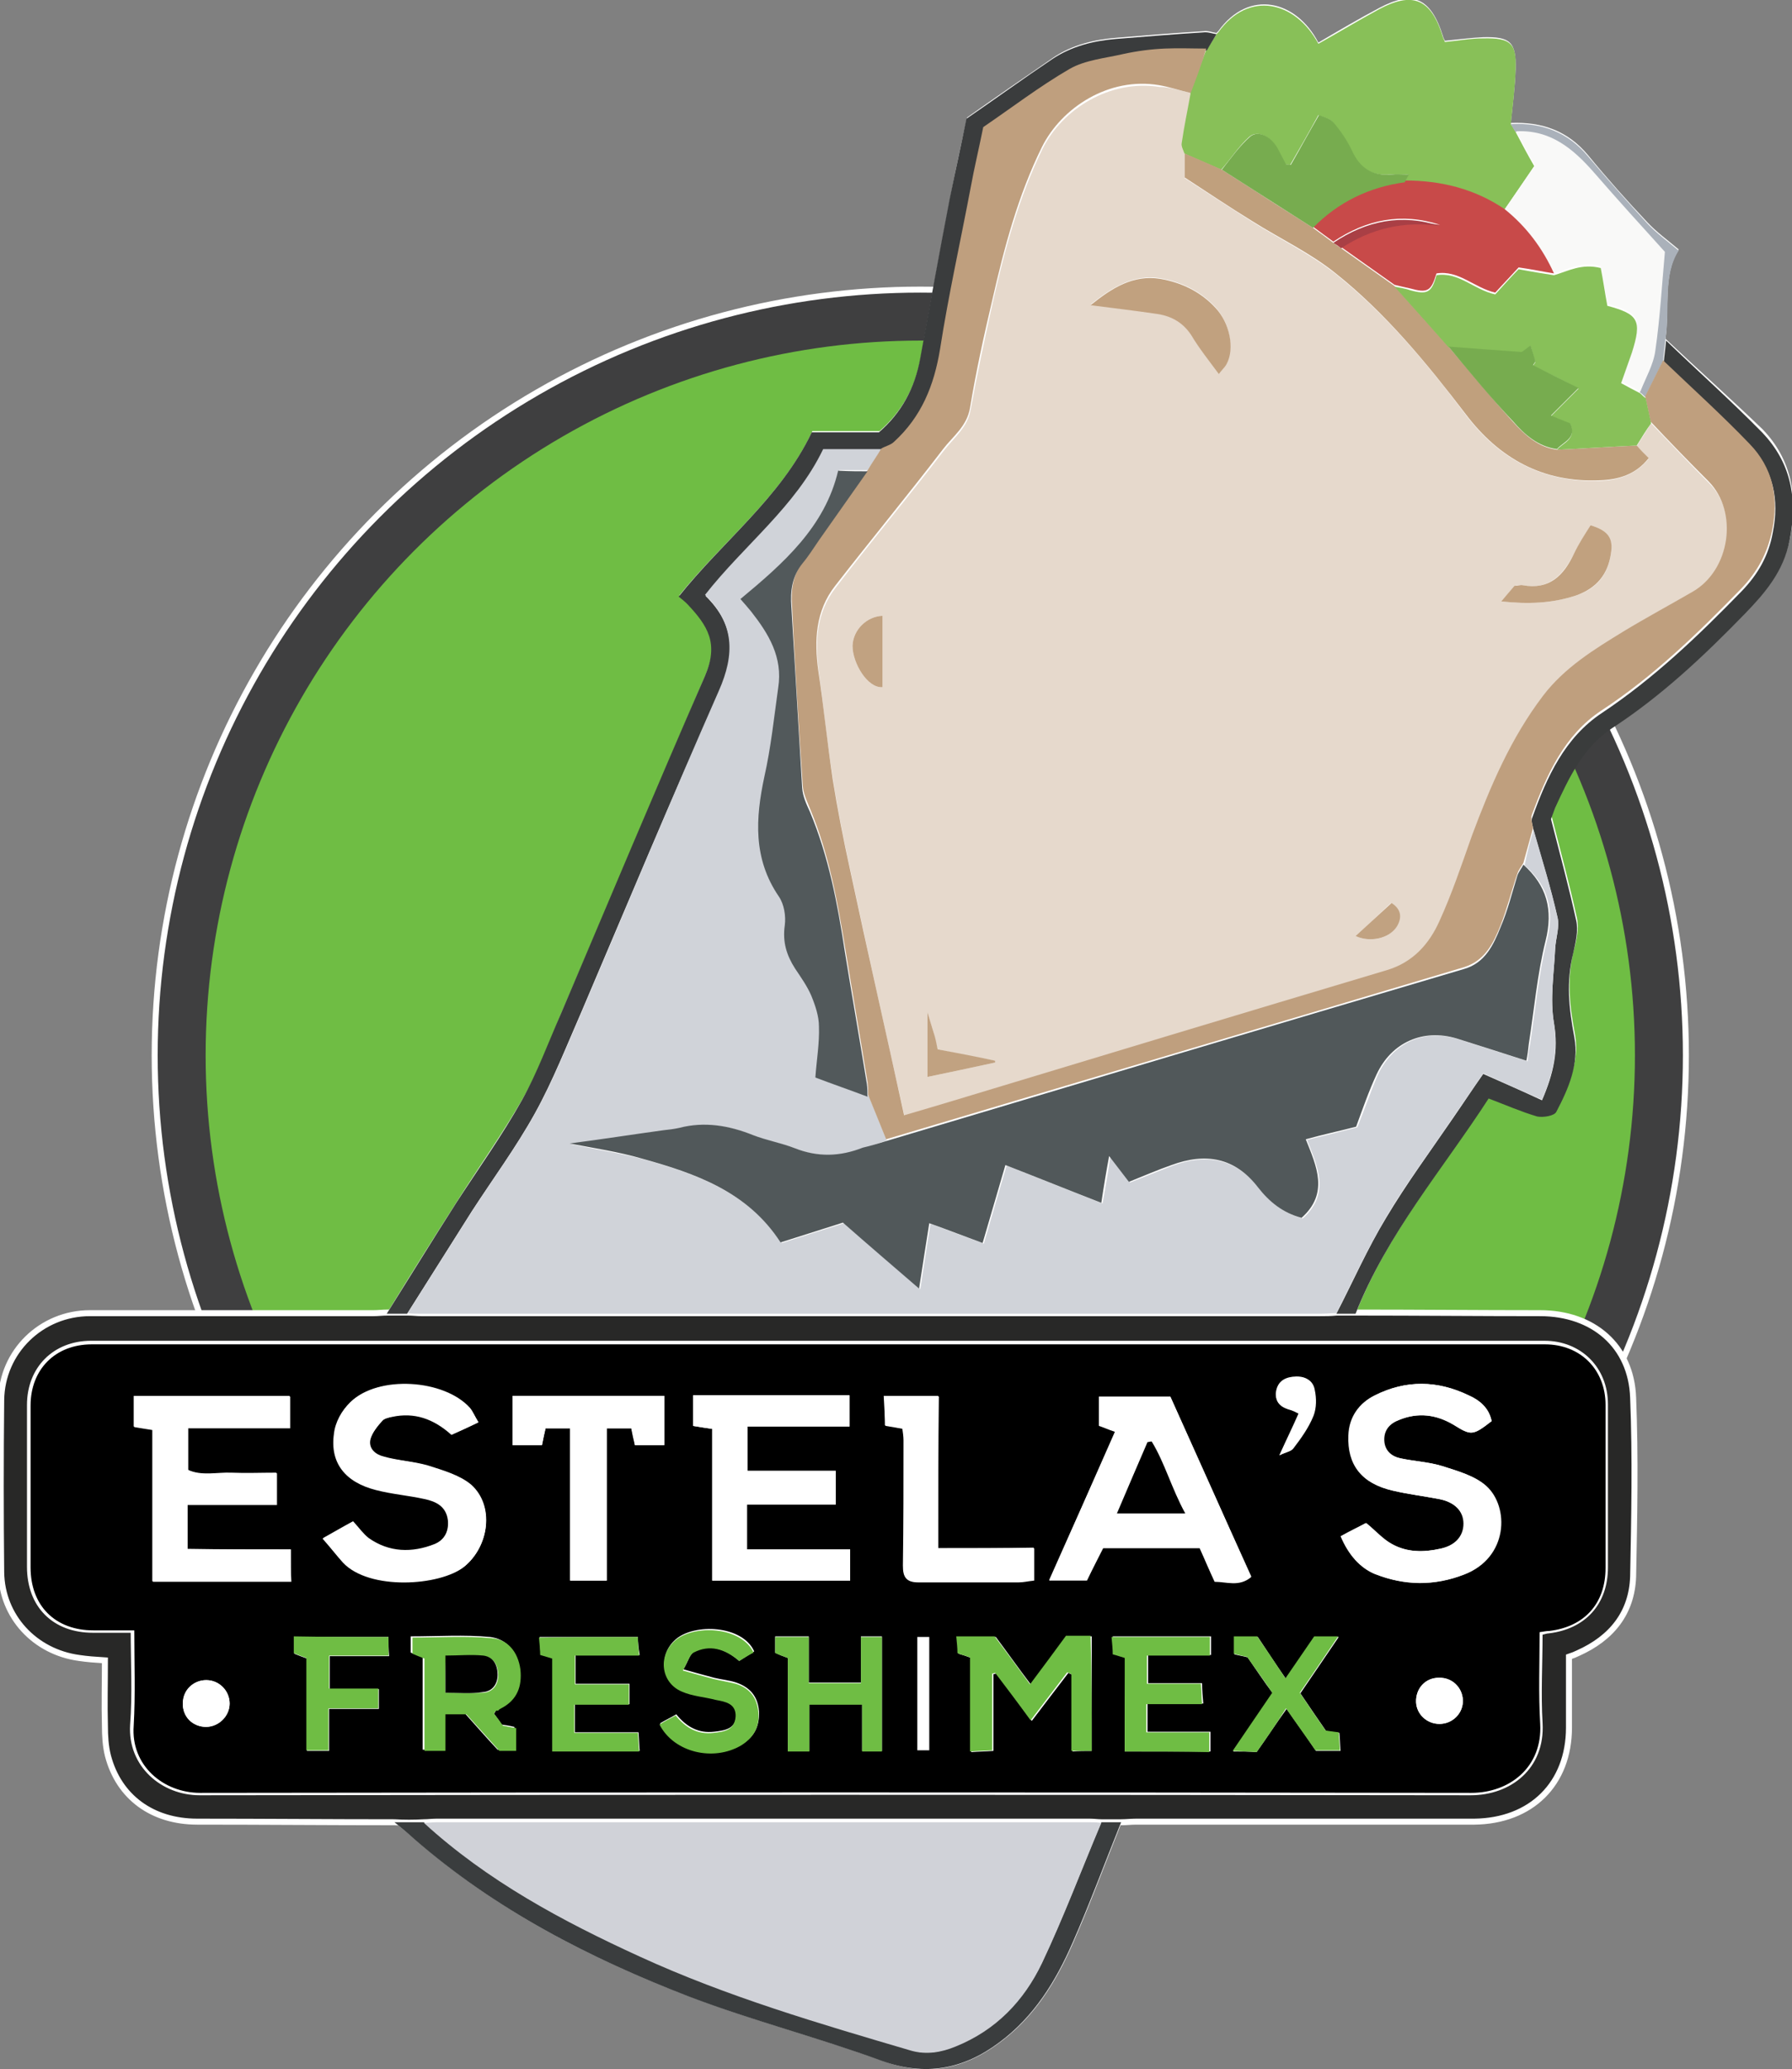 <?xml version="1.0" encoding="utf-8"?>
<!-- Generator: Adobe Illustrator 22.1.0, SVG Export Plug-In . SVG Version: 6.00 Build 0)  -->
<svg version="1.1" id="Layer_1" xmlns="http://www.w3.org/2000/svg" xmlns:xlink="http://www.w3.org/1999/xlink" x="0px" y="0px"
	 viewBox="0 0 298.9 345.1" style="enable-background:new 0 0 298.9 345.1;" xml:space="preserve">
<rect x="0" y="0" width="298.9" height="345.1" fill="#808080" stroke="none"/>
<style type="text/css">
	.st0{fill-rule:evenodd;clip-rule:evenodd;fill:#3F3F40;stroke:#FFFFFF;stroke-miterlimit:10;}
	.st1{fill-rule:evenodd;clip-rule:evenodd;fill:#6FBD44;}
	.st2{fill-rule:evenodd;clip-rule:evenodd;fill:#FFFFFF;}
	.st3{fill-rule:evenodd;clip-rule:evenodd;fill:#282827;stroke:#FFFFFF;stroke-miterlimit:10;}
	.st4{fill-rule:evenodd;clip-rule:evenodd;fill:#88C058;}
	.st5{fill-rule:evenodd;clip-rule:evenodd;fill:#3A3C3D;}
	.st6{fill-rule:evenodd;clip-rule:evenodd;fill:#3A3C3C;}
	.st7{fill-rule:evenodd;clip-rule:evenodd;fill:#3A3D3E;}
	.st8{fill-rule:evenodd;clip-rule:evenodd;fill:#AAB1BA;}
	.st9{fill-rule:evenodd;clip-rule:evenodd;}
	.st10{fill-rule:evenodd;clip-rule:evenodd;fill:#D0D3D9;}
	.st11{fill-rule:evenodd;clip-rule:evenodd;fill:#D0D2D8;}
	.st12{fill-rule:evenodd;clip-rule:evenodd;fill:#E6D9CC;}
	.st13{fill-rule:evenodd;clip-rule:evenodd;fill:#BF9F7E;}
	.st14{fill-rule:evenodd;clip-rule:evenodd;fill:#F9F9F8;}
	.st15{fill-rule:evenodd;clip-rule:evenodd;fill:#C84A49;}
	.st16{fill-rule:evenodd;clip-rule:evenodd;fill:#C0A07D;}
	.st17{fill-rule:evenodd;clip-rule:evenodd;fill:#77AC4F;}
	.st18{fill-rule:evenodd;clip-rule:evenodd;fill:#88C059;}
	.st19{fill-rule:evenodd;clip-rule:evenodd;fill:#51585A;}
	.st20{fill-rule:evenodd;clip-rule:evenodd;fill:#52595B;}
	.st21{fill-rule:evenodd;clip-rule:evenodd;fill:#C1A17F;}
	.st22{fill-rule:evenodd;clip-rule:evenodd;fill:#C1A281;}
	.st23{fill-rule:evenodd;clip-rule:evenodd;fill:#A93F45;}
</style>
<circle class="st0" cx="153.5" cy="176" r="127.7"/>
<circle class="st1" cx="153.5" cy="176" r="119.2"/>
<g>
	<path class="st2" d="M277.8,56.5c0.7-5.1-0.5-10.6,2.2-14.9c-1.9-1.6-3.7-2.9-5.2-4.5c-3.4-3.6-6.7-7.3-9.9-11.2
		c-3.4-4.1-7.7-5.6-12.9-5.4c0.3-3,0.7-6,0.8-9c0.1-4.5-0.9-5.4-5.4-5.3c-2.1,0.1-4.3,0.4-6.4,0.6c-0.1-0.3-0.3-0.5-0.3-0.7
		c-2.1-6.8-5.3-7.6-10.6-4.8c-3.4,1.8-6.8,3.8-10.2,5.8c-3.7-7.1-11.6-9-16.7-1.9c-0.1,0.1-0.2,0.2-0.3,0.3
		c-0.7-0.1-1.4-0.4-2.1-0.3c-4.9,0.3-9.8,0.7-14.6,1.1c-3.7,0.3-7.4,1.2-10.5,3.3c-4.8,3.3-9.6,6.6-14.4,10c-1,4.5-2,9-2.8,13.4
		c-1.7,8.8-3.3,17.6-4.9,26.5c-0.9,5-3.1,9.1-6.9,12.4c-3.7,0-7.4,0-11.2,0c-5.1,10.9-14.8,18.2-22.2,27.4c0.5,0.4,1,0.8,1.4,1.2
		c3.5,3.6,5.3,6.6,3,12c-8.1,18.8-16,37.7-24.1,56.5c-2,4.8-3.8,9.7-6.4,14.2c-3.4,5.9-7.4,11.5-11,17.2
		c-3.9,6.1-7.8,12.3-11.6,18.5c-0.8,0-1.5,0.1-2.3,0.1c-15.8,0-31.5,0-47.3,0c-8.1,0-14.8,6.4-14.8,14.5c-0.1,9.6-0.1,19.1,0,28.7
		c0.1,7.4,5.5,13.3,13,14.3c1.4,0.2,2.8,0.2,4.3,0.4c0,3.7-0.1,7.3,0,10.9c0,1.7,0.1,3.4,0.5,5c1.9,6.9,7.4,10.9,14.9,11
		c11,0.1,22,0.1,32.9,0.1c1.1,0.9,2.2,1.8,3.3,2.7c13.5,11.9,29.3,20,46,26.4c10.5,4,21.5,6.8,32.1,10.7c7.3,2.7,13.6,1.4,19.6-3.1
		c5.8-4.3,9.4-10.2,12.2-16.6c2.9-6.6,5.4-13.4,8.1-20.1c0.8,0,1.7-0.1,2.5-0.1c18.8,0,37.6,0,56.4,0c9.6,0,15.8-6.2,15.8-15.7
		c0-3.9,0-7.9,0-11.8c0.6-0.3,1-0.4,1.5-0.6c5.6-2.4,9-6.6,9.2-12.8c0.3-9.9,0.5-19.9,0-29.8c-0.4-8.7-6.8-14.1-15.5-14.1
		c-10.3,0-20.6,0-30.8-0.1c5.3-13.4,14.7-24.3,22.2-36.2c2.8,1.1,5.4,2.2,8.1,3c0.9,0.3,2.8-0.1,3.2-0.8c1.9-3.9,3.8-7.9,3-12.4
		c-0.9-4.7-1.4-9.3-0.2-14c0.5-1.8,0.9-3.8,0.5-5.5c-1.2-5.5-2.7-11-4.2-16.9c0.1-0.3,0.4-1.1,0.7-1.9c2.3-5,4.7-10.1,9.4-13.2
		c8.2-5.4,15.4-12.1,22.2-19.1c3.4-3.5,6.5-7.1,7.5-12.3c1.3-6.9,0.2-13-4.6-18C288.7,66.5,283.2,61.6,277.8,56.5z"/>
	<path class="st3" d="M65.8,303.9c-11,0-22-0.1-32.9-0.1c-7.5,0-13.1-4.1-14.9-11c-0.4-1.6-0.5-3.3-0.5-5c-0.1-3.6,0-7.1,0-10.9
		c-1.6-0.1-3-0.2-4.3-0.4c-7.4-1-12.9-6.9-13-14.3c-0.1-9.6-0.1-19.1,0-28.7c0.1-8.1,6.7-14.5,14.8-14.5c15.8,0,31.5,0,47.3,0
		c0.8,0,1.5-0.1,2.3-0.1c1.1,0,2.3,0,3.4,0c0.8,0,1.5,0.1,2.3,0.1c50,0,99.9,0,149.9,0c0.9,0,1.8,0,2.7-0.1c1.1,0,2.2,0,3.2,0
		c10.3,0,20.6,0.1,30.8,0.1c8.8,0,15.2,5.4,15.5,14.1c0.4,9.9,0.2,19.8,0,29.8c-0.2,6.1-3.6,10.3-9.2,12.8c-0.4,0.2-0.9,0.4-1.5,0.6
		c0,3.9,0,7.8,0,11.8c0,9.4-6.3,15.6-15.8,15.7c-18.8,0-37.6,0-56.4,0c-0.8,0-1.7,0.1-2.5,0.1c-1.1,0-2.2,0-3.3,0
		c-0.6,0-1.3-0.1-1.9-0.1c-36.3,0-72.7,0-109,0c-0.7,0-1.4,0.1-2.1,0.1C69,304,67.4,304,65.8,303.9z M256.8,272.2
		c0.7-0.1,1.1-0.3,1.5-0.3c5.8-0.7,9.4-4.6,9.4-10.5c0-9.1,0-18.2,0-27.2c0-5.9-4.3-10.1-10.1-10.1c-80.8,0-161.6,0-242.4,0
		c-6,0-10.2,4.2-10.2,10.2c0,9,0,18,0,27c0,6.4,4.1,10.5,10.5,10.5c2.2,0,4.4,0,6.8,0c0,5.5,0.3,10.8-0.1,15.9
		c-0.4,6.6,5,11.2,11.1,11.2c70.7-0.1,141.3-0.1,212,0c6.4,0,11.9-4.2,11.5-11.5C256.5,282.5,256.8,277.5,256.8,272.2z"/>
	<path class="st4" d="M202.9,5.7c0.1-0.1,0.2-0.2,0.3-0.3c5.1-7.1,12.9-5.2,16.7,1.9c3.4-1.9,6.7-3.9,10.2-5.8
		c5.3-2.8,8.6-2,10.6,4.8c0.1,0.2,0.2,0.4,0.3,0.7c2.1-0.2,4.3-0.6,6.4-0.6c4.6-0.1,5.6,0.8,5.4,5.3c-0.1,3-0.5,6-0.8,9
		c0.3,0.4,0.6,0.9,0.8,1.3c1,1.9,2,3.8,3.1,5.7c-1.7,2.5-3.3,4.9-5,7.3c-5-3.5-10.6-4.9-16.7-4.6c0.2-0.3,0.4-0.7,0.7-1.3
		c-1.1,0-2-0.1-2.9,0c-3.2,0.3-5.3-1-6.6-4c-0.8-1.7-1.9-3.3-3.1-4.7c-0.5-0.7-1.6-0.8-2.4-1.2c-1.7,3.1-3.2,5.7-4.7,8.3
		c-0.3,0-0.5-0.1-0.8-0.1c-0.4-0.8-0.8-1.5-1.2-2.3c-1.1-2.3-3.4-3.5-4.8-2.3c-1.8,1.6-3.1,3.7-4.7,5.5c-2.1-0.9-4.2-1.8-6.2-2.7
		c-0.2-0.6-0.6-1.2-0.5-1.8c0.4-2.8,1-5.6,1.5-8.4c0.9-2.4,1.8-4.8,2.7-7.1C201.8,7.5,202.4,6.6,202.9,5.7z"/>
	<path class="st5" d="M202.9,5.7c-0.5,0.9-1.1,1.8-1.6,2.7c-2.3,0-4.6-0.2-6.9,0c-2.3,0.1-4.6,0.4-6.9,0.9c-3.1,0.7-6.4,1-9,2.5
		c-5.1,2.9-9.7,6.5-14.4,9.7c-0.7,3.5-1.5,6.8-2.1,10.1c-1.8,9-3.7,17.9-5.1,26.9c-0.9,6.1-3.1,11.3-7.7,15.5
		c-0.6,0.5-1.4,0.7-2.1,1.1c-3.2,0-6.3,0-9.7,0c-4.6,9.6-13.2,15.9-19.7,24.3c4.9,4.8,5,9.9,2.3,16C112,133,104.6,150.9,97,168.7
		c-2.5,5.7-4.8,11.6-7.8,17c-3.1,5.6-7,10.9-10.5,16.3c-3.6,5.7-7.2,11.4-10.8,17.1c-1.1,0-2.3,0-3.4,0c3.9-6.2,7.7-12.4,11.6-18.5
		c3.7-5.7,7.7-11.3,11-17.2c2.5-4.5,4.3-9.4,6.4-14.2c8-18.8,15.9-37.7,24.1-56.5c2.3-5.4,0.5-8.3-3-12c-0.4-0.4-0.9-0.8-1.4-1.2
		c7.4-9.3,17-16.5,22.2-27.4c3.8,0,7.5,0,11.2,0c3.8-3.3,6-7.4,6.9-12.4c1.6-8.8,3.2-17.7,4.9-26.5c0.9-4.5,1.9-8.9,2.8-13.4
		c4.8-3.3,9.5-6.7,14.4-10c3.2-2.1,6.8-3,10.5-3.3c4.9-0.4,9.8-0.8,14.6-1.1C201.5,5.3,202.2,5.6,202.9,5.7z"/>
	<path class="st6" d="M226.1,219.1c-1.1,0-2.2,0-3.2,0c2.8-5.4,5.2-10.9,8.3-16c3.4-5.7,7.3-11,11-16.4c1.8-2.6,3.5-5.2,5.2-7.6
		c3.4,1.5,6.6,2.9,9.8,4.4c1.9-4.4,2.8-8.3,2-12.8c-0.7-4.1,0-8.3,0.2-12.5c0.1-1.7,0.7-3.5,0.4-5.1c-1.1-4.9-2.6-9.7-4-14.6
		c-0.1-0.7-0.5-1.6-0.2-2.2c2.4-6.7,5.4-13.3,11.6-17.4c8.7-5.8,16.1-12.9,23.3-20.3c2.7-2.8,4.5-5.9,5.2-9.8
		c1.1-5.5,0.1-10.4-3.8-14.4c-4.6-4.8-9.6-9.3-14.4-13.9c0.1-1.2,0.3-2.5,0.4-3.7c5.3,5.1,10.8,10,16,15.3c4.8,5,6,11,4.6,18
		c-1,5.2-4.1,8.8-7.5,12.3c-6.8,7-13.9,13.7-22.2,19.1c-4.7,3.1-7.1,8.2-9.4,13.2c-0.3,0.8-0.6,1.6-0.7,1.9c1.5,5.9,3,11.4,4.2,16.9
		c0.4,1.7-0.1,3.7-0.5,5.5c-1.2,4.7-0.7,9.3,0.2,14c0.8,4.5-1,8.6-3,12.4c-0.3,0.7-2.2,1-3.2,0.8c-2.7-0.8-5.2-1.9-8.1-3
		C240.8,194.8,231.4,205.7,226.1,219.1z"/>
	<path class="st7" d="M65.8,303.9c1.6,0,3.2,0,4.9,0c10.6,9.7,23.1,16.4,36,22.3c14.6,6.7,30,11.1,45.3,15.7c2.5,0.8,5,0.3,7.4-0.7
		c6.7-2.7,11.4-7.7,14.4-13.9c3.6-7.6,6.6-15.6,9.9-23.4c1.1,0,2.2,0,3.3,0c-2.7,6.7-5.2,13.5-8.1,20.1c-2.8,6.4-6.4,12.3-12.2,16.6
		c-6,4.5-12.3,5.7-19.6,3.1c-10.6-3.9-21.6-6.7-32.1-10.7c-16.6-6.4-32.4-14.5-46-26.4C68,305.7,66.9,304.8,65.8,303.9z"/>
	<path class="st8" d="M277.8,56.5c-0.1,1.2-0.3,2.5-0.4,3.7c-1,2-2,4-3,6c-0.3-0.3-0.6-0.6-0.9-0.8c0.9-2.3,2.1-4.5,2.5-6.8
		c0.8-5.5,1.1-11.1,1.6-16.5c-3.8-4.3-7.9-8.7-11.8-13.2c-3.5-4-7.3-7.2-13-6.9c-0.3-0.4-0.6-0.9-0.8-1.3c5.1-0.3,9.5,1.3,12.9,5.4
		c3.2,3.8,6.5,7.5,9.9,11.2c1.5,1.6,3.3,2.9,5.2,4.5C277.3,46,278.6,51.4,277.8,56.5z"/>
	<path class="st9" d="M256.8,272.2c0,5.2-0.2,10.3,0.1,15.3c0.4,7.2-5.1,11.5-11.5,11.5c-70.7-0.1-141.3-0.1-212,0
		c-6.2,0-11.6-4.6-11.1-11.2c0.3-5.2,0.1-10.4,0.1-15.9c-2.3,0-4.5,0-6.8,0c-6.4,0-10.5-4.1-10.5-10.5c0-9,0-18,0-27
		c0-6,4.1-10.2,10.2-10.2c80.8,0,161.6,0,242.4,0c5.9,0,10.1,4.2,10.1,10.1c0,9.1,0,18.2,0,27.2c0,5.9-3.5,9.8-9.4,10.5
		C257.9,272,257.5,272.1,256.8,272.2z M195.2,232.9c-4.1,0-8,0-11.9,0c0,1.8,0,3.3,0,4.8c0.9,0.3,1.5,0.6,2.7,1
		c-3.6,8.2-7.2,16.3-11,24.8c2.5,0,4.5,0,6.3,0c1-2.1,1.9-3.8,2.7-5.4c5.5,0,10.8,0,16.1,0c0.8,1.9,1.6,3.7,2.5,5.6
		c2.1,0,4.1,0.9,6.1-0.8C204.1,252.8,199.7,242.9,195.2,232.9z M124.6,250.9c5,0,9.9,0,14.8,0c0-2,0-3.5,0-5.6c-5.1,0-9.9,0-14.7,0
		c0-2.7,0-4.9,0-7.4c5.8,0,11.3,0,17,0c0-1.9,0-3.4,0-5.2c-8.8,0-17.3,0-26.1,0c0,1.7,0,3.4,0,5.1c1.1,0.2,1.9,0.3,3.2,0.5
		c0,8.5,0,16.9,0,25.3c7.9,0,15.4,0,23,0c0-1.7,0-3.2,0-5.2c-5.8,0-11.4,0-17.2,0C124.6,255.8,124.6,253.7,124.6,250.9z M48.5,258.4
		c-5.9,0-11.5,0-17.2,0c0-2.6,0-4.7,0-7.4c5,0,9.9,0,14.9,0c0-2,0-3.5,0-5.3c-2.6,0-5.1,0.1-7.5,0c-2.4-0.1-5,0.6-7.3-0.5
		c0-2.4,0-4.5,0-7c5.7,0,11.3,0,17,0c0-2,0-3.6,0-5.3c-8.8,0-17.2,0-26,0c0,1.8,0,3.4,0,5.1c1.1,0.2,1.9,0.3,3.1,0.5
		c0,8.5,0,16.8,0,25.3c7.9,0,15.4,0,23.1,0C48.5,262,48.5,260.5,48.5,258.4z M79.8,237.2c-0.6-1-0.9-1.8-1.4-2.4
		c-4.3-4.8-15.3-5.5-19.9-1c-1.3,1.3-2.4,3.4-2.7,5.2c-0.7,4.9,1.9,8.1,7,9.4c2.7,0.7,5.4,0.9,8.1,1.5c1.9,0.4,3.6,1.3,3.9,3.5
		c0.2,1.9-0.6,3.4-2.3,4.1c-3.8,1.5-7.6,1.4-11-1c-0.9-0.7-1.6-1.7-2.6-2.8c-1.7,0.9-3.2,1.8-5,2.8c1.4,1.7,2.3,2.9,3.4,4
		c4.3,4.7,16.2,3.9,20.2,0.7c4.1-3.4,5-10.1,1.1-13.6c-1.9-1.6-4.7-2.4-7.2-3.2c-2.4-0.7-5-0.8-7.4-1.5c-1.3-0.3-2.6-1.3-2.2-2.9
		c0.3-1.1,1.2-2.2,2-3.1c0.4-0.4,1.1-0.5,1.7-0.7c3.7-0.9,6.9,0.3,9.9,3C76.6,238.7,77.9,238.1,79.8,237.2z M248.8,237
		c-0.5-2.2-2-3.5-3.8-4.3c-5.2-2.5-10.5-2.6-15.6,0c-2.7,1.3-4.3,3.6-4.4,6.7c-0.2,4.9,2.1,8,7.4,9.2c2.5,0.6,5.1,0.9,7.7,1.4
		c2.6,0.5,4.1,2,4.1,4.1c0,2.1-1.4,3.7-4,4.2c-2.7,0.6-5.5,0.6-8-0.8c-1.5-0.8-2.7-2.2-4.3-3.5c-1.3,0.7-2.8,1.5-4.2,2.2
		c1.2,3.1,3.2,5.3,5.7,6.3c4.9,2,9.9,2,14.8,0.1c7.4-2.8,7.6-11.3,3.7-14.8c-1.9-1.7-4.8-2.5-7.3-3.3c-2.3-0.7-4.7-0.8-7-1.3
		c-1.4-0.3-2.6-1.2-2.7-2.9c-0.1-1.8,0.9-2.9,2.5-3.5c3.2-1.3,6.2-0.9,9.1,0.8C245.4,239.4,245.6,239.5,248.8,237z M110.8,241
		c0-3,0-5.5,0-8.2c-8.5,0-16.8,0-25.3,0c0,2.8,0,5.3,0,8.2c1.6,0,3.3,0,4.9,0c0.2-1.1,0.4-1.9,0.6-2.8c1.3,0,2.5,0,4.1,0
		c0,8.5,0,17,0,25.4c2.2,0,3.9,0,6.1,0c0-8.6,0-17,0-25.4c1.6,0,2.9,0,4.1,0c0.3,1.1,0.5,2,0.6,2.8C107.7,241,109.2,241,110.8,241z
		 M156.5,258.2c0-8.7,0-17,0-25.4c-3.1,0-5.9,0-9.1,0c0.1,1.8,0.2,3.4,0.2,4.9c1.2,0.2,1.9,0.3,2.9,0.5c0.1,0.7,0.2,1.4,0.2,2
		c0,7,0,13.9-0.1,20.9c0,1.9,0.5,2.7,2.5,2.7c5.6-0.1,11.1,0,16.7,0c0.8,0,1.6-0.2,2.6-0.3c0-1.8,0-3.4,0-5.4
		C167.1,258.2,162,258.2,156.5,258.2z M182.1,292c0-6.4,0-12.7,0-19.1c-1.4,0-2.7,0-4.1,0c-1.9,2.6-3.9,5.3-6,8.1
		c-2.2-2.9-4.1-5.6-5.9-8c-2.3,0-4.2,0-6.4,0c0.1,1.1,0.1,1.9,0.2,2.8c0.7,0.2,1.3,0.4,2.1,0.7c0,5.2,0,10.4,0,15.7
		c1.3-0.1,2.3-0.1,3.7-0.2c0-4.4,0-8.6,0-12.8c0.2,0,0.3-0.1,0.5-0.1c1.9,2.5,3.7,5,5.9,7.9c2.2-2.9,4.1-5.4,6.1-8
		c0.2,0.1,0.4,0.2,0.7,0.3c0,4.2,0,8.5,0,12.8C179.9,292,180.9,292,182.1,292z M82.4,285.8c0.3-0.4,0.3-0.6,0.4-0.7
		c0.2-0.1,0.3-0.3,0.5-0.4c2.8-1.3,3.6-3.6,3.2-6.5c-0.3-2.8-2-4.9-4.8-5.2c-4.3-0.4-8.6-0.1-13.2-0.1c0,0.9,0,1.8,0,2.7
		c0.7,0.3,1.3,0.5,2,0.8c0,5.1,0,10.2,0,15.4c1.3,0,2.2,0,3.5,0c0-2.1,0-4,0-6.1c1.4,0,2.5,0,3.5,0c1.9,2.1,3.7,4.2,5.5,6.1
		c1,0,1.8,0,2.8,0c0-1.3,0-2.5,0-3.8c-0.8-0.2-1.5-0.3-2.2-0.4C83.4,287.1,82.9,286.5,82.4,285.8z M106.4,273c-5.5,0-10.8,0-16.4,0
		c0.1,1.1,0.1,2.1,0.2,2.9c0.7,0.2,1.3,0.4,2,0.6c0,5.2,0,10.4,0,15.5c4.9,0,9.6,0,14.5,0c-0.1-1.1-0.1-2-0.2-3.1c-3.6,0-7,0-10.6,0
		c0-1.6,0-3,0-4.7c3,0,6,0,9.1,0c0-1.2,0-2.2,0-3.4c-3.1,0-6,0-9,0c0-1.7,0-3.1,0-4.8c3.6,0,7,0,10.7,0
		C106.5,274.9,106.4,273.9,106.4,273z M187.6,292.1c4.9,0,9.5,0,14.3,0c0-1.1,0-2.1,0-3.3c-3.6,0-7,0-10.5,0c0-1.6,0-3,0-4.7
		c3.1,0,6.1,0,9.3,0c-0.1-1.3-0.2-2.2-0.2-3.4c-3.1,0-6,0-9,0c0-1.6,0-3,0-4.7c3.5,0,7,0,10.5,0c0-1.2,0-2.1,0-3.1
		c-5.5,0-10.8,0-16.4,0c0.1,1.1,0.1,2.1,0.2,2.9c0.7,0.2,1.2,0.4,2,0.6C187.6,281.6,187.6,286.7,187.6,292.1z M131.4,276.5
		c0,5.2,0,10.3,0,15.5c1.3,0,2.3,0,3.6,0c0-2.7,0-5.1,0-7.8c3,0,5.7,0,8.8,0c0,2.7,0,5.2,0,7.8c1.3,0,2.3,0,3.3,0
		c0-6.4,0-12.7,0-19.1c-1.2,0-2.2,0-3.5,0c0,2.7,0,5.1,0,7.7c-3,0-5.7,0-8.7,0c0-2.6,0-5.1,0-7.7c-2,0-3.8,0-5.6,0c0,1,0,1.9,0,2.7
		C130,276,130.6,276.2,131.4,276.5z M123.3,277c0.9-0.6,1.7-1.1,2.5-1.6c-2-4.4-10-4.7-13.1-2c-2.9,2.5-2.4,7,1.1,8.5
		c1.8,0.8,3.8,0.9,5.7,1.4c1.6,0.4,3.4,0.6,3.3,2.8c-0.1,2.3-2,2.5-3.7,2.7c-2.6,0.3-4.6-0.8-6.3-2.9c-1,0.6-1.9,1-2.7,1.5
		c2.3,4.6,9,6.2,13.6,3.5c2.1-1.2,3-3,2.9-5.5c-0.2-2.5-1.5-4-3.8-4.8c-1.2-0.4-2.5-0.5-3.7-0.8c-1.5-0.4-3-0.8-5.1-1.4
		c0.8-1.4,1.1-2.6,1.8-3C118.5,274.1,121,275,123.3,277z M209.6,292.2c1.7-2.4,3.2-4.7,5-7.2c1.8,2.5,3.4,4.8,4.9,7
		c1.4,0,2.7,0,4.1,0c-0.1-1.1-0.1-2.1-0.2-3c-0.8-0.1-1.4-0.2-2.2-0.3c-1.4-2-2.8-4.1-4.3-6.3c2.1-3.1,4.1-6,6.4-9.4
		c-1.7,0-2.8,0-4,0c-1.5,2.2-3.1,4.5-4.8,7c-1.8-2.6-3.3-4.9-4.7-7c-1.4,0-2.6,0-3.9,0c0,1,0,2,0,2.9c0.8,0.2,1.5,0.3,2.2,0.5
		c1.4,2,2.7,4,4.2,6c-2.1,3.2-4.2,6.2-6.6,9.7C207.3,292.1,208.4,292.1,209.6,292.2z M64.8,273c-5.3,0-10.5,0-15.7,0
		c0,1.1,0,2,0,2.8c0.7,0.3,1.3,0.5,2.1,0.8c0,5.1,0,10.2,0,15.4c1.3,0,2.4,0,3.7,0c0-2.4,0-4.6,0-7c2.9,0,5.5,0,8.3,0
		c0-1.2,0-2.1,0-3.3c-2.8,0-5.5,0-8.2,0c0-2,0-3.6,0-5.5c3.4,0,6.6,0,9.9,0C64.8,275,64.8,274.1,64.8,273z M213.4,242.7
		c1-0.5,1.9-0.7,2.2-1.2c1.3-1.8,2.6-3.5,3.4-5.5c0.5-1.2,0.5-2.9,0.2-4.3c-0.4-1.8-1.9-2.3-3.6-2.1c-1.6,0.2-2.6,1-2.8,2.7
		c-0.1,1.7,1.1,2.5,2.5,2.8c0.3,0.1,0.5,0.2,1.3,0.6C215.6,238,214.6,240,213.4,242.7z M38.3,284.1c0-2.1-1.7-3.9-3.9-3.9
		c-2.1,0-3.9,1.6-3.9,3.8c-0.1,2.3,1.7,4,3.9,4C36.5,287.9,38.3,286.2,38.3,284.1z M240,279.8c-2.3,0-3.9,1.8-3.8,4.1
		c0.1,2,1.8,3.6,3.9,3.6c2.2,0,4-1.8,3.9-4C243.9,281.4,242.2,279.7,240,279.8z"/>
	<path class="st10" d="M255.8,138.4c1.4,4.9,2.9,9.7,4,14.6c0.4,1.6-0.3,3.4-0.4,5.1c-0.2,4.2-0.9,8.5-0.2,12.5
		c0.7,4.5-0.1,8.4-2,12.8c-3.2-1.4-6.4-2.8-9.8-4.4c-1.6,2.4-3.4,5-5.2,7.6c-3.7,5.5-7.7,10.8-11,16.4c-3.1,5.2-5.6,10.7-8.3,16
		c-0.9,0-1.8,0.1-2.7,0.1c-50,0-99.9,0-149.9,0c-0.8,0-1.5,0-2.3-0.1c3.6-5.7,7.2-11.4,10.8-17.1c3.5-5.4,7.4-10.7,10.5-16.3
		c3-5.4,5.3-11.3,7.8-17c7.6-17.8,15-35.7,22.8-53.4c2.7-6.1,2.6-11.2-2.3-16c6.5-8.3,15.1-14.7,19.7-24.3c3.4,0,6.6,0,9.7,0
		c-0.7,1.2-1.5,2.3-2.2,3.5c-1.5,0-2.9,0-4.8,0c-2.2,9.4-9.2,15.5-16.3,21.4c0.8,0.9,1.3,1.5,1.8,2.1c2.9,3.7,5.3,7.6,4.5,12.7
		c-0.8,4.9-1.3,9.9-2.3,14.8c-1.5,7-1.9,13.7,2.4,20c0.9,1.3,1.2,3.3,1,4.8c-0.4,2.7,0.2,5,1.7,7.2c1,1.5,2,2.9,2.7,4.5
		c0.7,1.6,1.3,3.4,1.3,5.2c0.1,2.8-0.4,5.6-0.6,8.5c2.9,1.1,5.8,2.2,8.7,3.2c1,2.5,2,4.9,3,7.4c-1.3,0.4-2.5,0.9-3.8,1.3
		c-3.7,1.5-7.4,1.6-11.3,0.1c-2.3-0.9-4.8-1.3-7-2.2c-4-1.6-8-2.3-12.3-1.2c-0.9,0.2-1.8,0.3-2.7,0.4c-5.1,0.7-10.3,1.4-15.6,2.2
		c4.2,0.9,8.2,1.5,12,2.5c9,2.5,17.6,5.5,23.2,14c3.4-1.1,6.9-2.2,10.4-3.3c4.2,3.6,8.3,7.2,12.7,11c0.6-3.8,1.1-7.3,1.7-10.9
		c3,1.1,5.9,2.2,8.9,3.3c1.3-4.4,2.5-8.7,3.8-13c5.4,2.1,10.6,4.2,16,6.3c0.5-2.7,0.9-5.1,1.3-7.8c1.3,1.7,2.3,3,3.3,4.3
		c2.5-1,4.8-1.9,7.1-2.8c5.7-2.1,10.5-1.2,14.5,3.8c1.8,2.3,4.1,4.2,7.2,5c4.6-4.1,2.5-8.6,0.7-13.1c2.9-0.7,5.7-1.4,8.4-2.1
		c1.2-3,2.2-5.9,3.4-8.7c2.5-5.4,7.7-7.8,13.4-6c3.8,1.2,7.6,2.4,11.6,3.7c0.1-1.1,0.2-1.9,0.4-2.8c0.9-5.8,1.4-11.6,2.8-17.2
		c1.3-5.2,0.3-9.2-3.7-12.7C254.7,142.3,255.2,140.3,255.8,138.4z"/>
	<path class="st11" d="M183.7,304c-3.3,7.8-6.3,15.8-9.9,23.4c-3,6.3-7.7,11.2-14.4,13.9c-2.4,1-4.9,1.4-7.4,0.7
		c-15.3-4.5-30.7-9-45.3-15.7c-12.9-5.9-25.4-12.6-36-22.3c0.7,0,1.4-0.1,2.1-0.1c36.3,0,72.7,0,109,0
		C182.4,303.9,183,303.9,183.7,304z"/>
	<path class="st12" d="M198.6,15.5c-0.5,2.8-1.1,5.6-1.5,8.4c-0.1,0.5,0.3,1.2,0.5,1.8c0,1.2,0,2.4,0,4c3.7,2.4,7.5,4.9,11.3,7.3
		c4.6,2.9,9.6,5.3,13.9,8.7c8.4,6.7,15.2,14.9,21.7,23.5c5.6,7.4,12.9,11.3,22.3,11c3.1-0.1,6-1,8.2-3.7c-0.7-0.8-1.3-1.4-2-2.1
		c0.8-1.3,1.6-2.5,2.4-3.8c3.2,3.3,6.4,6.7,9.7,10c5,5,3.6,14.8-2.7,18.4c-3.8,2.2-7.7,4.3-11.5,6.6c-4.9,3-9.8,6-13.4,10.7
		c-5.4,7.1-8.9,15.1-11.9,23.4c-1.8,4.7-3.3,9.6-5.4,14.2c-1.7,3.8-4.4,6.9-8.8,8.2c-24.2,7.2-48.3,14.5-72.4,21.8
		c-2.6,0.8-5.3,1.6-8.1,2.4c-3.1-13.8-6.1-27.4-9-40.9c-1.1-5-2.1-10-2.9-15.1c-1-6-1.6-12.1-2.4-18.1c-0.7-5.1-0.5-10,2.8-14.2
		c5.9-7.7,12.1-15.1,18-22.8c1.7-2.2,4-3.9,4.5-6.9c1.1-6,2.4-12,3.7-17.9c2-8.8,4.3-17.4,8.3-25.6c3.3-6.6,11.2-11.6,19.5-10.3
		C195.1,14.5,196.8,15.1,198.6,15.5z M203.3,62.4c0.4-0.6,1-1.1,1.3-1.8c1.3-2.6,0.5-6.8-1.9-9.4c-2.5-2.7-5.7-4.2-9.2-4.8
		c-4.4-0.7-8,1.5-11.6,4.4c3.9,0.5,7.3,0.9,10.7,1.4c2.5,0.4,4.7,1.3,6.1,3.6C200,58.1,201.6,60.1,203.3,62.4z M265.3,87.6
		c-0.9,1.6-2,3.1-2.8,4.8c-1.8,3.5-4.1,6-8.5,5.2c-0.4-0.1-0.8,0-1.4,0.1c-0.6,0.7-1.2,1.5-2.2,2.6c4.6,0.5,8.6,0.3,12.5-1
		c3.4-1.1,5.3-3.4,5.8-7C269,89.8,268.3,88.5,265.3,87.6z M147.2,102.7c-2.6,0.1-4.9,2.3-5,5c0,2.9,2.5,7.1,5,6.9
		C147.2,110.7,147.2,106.8,147.2,102.7z M154.7,168.8c0,3.9,0,7.2,0,10.8c3.9-0.8,7.6-1.6,11.3-2.4c0-0.1,0-0.2,0-0.3
		c-3.2-0.6-6.4-1.2-9.6-1.9c-0.3-1-0.5-2-0.7-2.9C155.4,171.2,155.1,170.3,154.7,168.8z M226.1,156.1c2.3,1.1,5.7,0.5,6.8-1.6
		c0.9-1.5,0.7-2.9-0.9-3.9C230,152.5,228.1,154.3,226.1,156.1z"/>
	<path class="st13" d="M198.6,15.5c-1.8-0.4-3.5-1-5.3-1.3c-8.3-1.4-16.2,3.7-19.5,10.3c-4,8.1-6.3,16.8-8.3,25.6
		c-1.4,5.9-2.7,11.9-3.7,17.9c-0.5,3.1-2.9,4.8-4.5,6.9c-5.9,7.7-12.1,15.2-18,22.8c-3.3,4.2-3.5,9.2-2.8,14.2
		c0.9,6,1.5,12.1,2.4,18.1c0.8,5,1.8,10.1,2.9,15.1c2.9,13.6,6,27.1,9,40.9c2.8-0.8,5.4-1.6,8.1-2.4c24.1-7.3,48.3-14.6,72.4-21.8
		c4.4-1.3,7.1-4.4,8.8-8.2c2.1-4.6,3.7-9.4,5.4-14.2c3.1-8.3,6.5-16.3,11.9-23.4c3.6-4.7,8.5-7.7,13.4-10.7
		c3.8-2.3,7.7-4.4,11.5-6.6c6.3-3.6,7.7-13.3,2.7-18.4c-3.3-3.3-6.5-6.6-9.7-10c-0.3-1.4-0.6-2.8-0.9-4.2c1-2,2-4,3-6
		c4.8,4.6,9.8,9.1,14.4,13.9c3.9,4,4.9,8.9,3.8,14.4c-0.8,3.9-2.5,7-5.2,9.8c-7.2,7.4-14.6,14.6-23.3,20.3
		c-6.2,4.1-9.1,10.7-11.6,17.4c-0.2,0.6,0.1,1.5,0.2,2.2c-0.5,1.9-1.1,3.9-1.6,5.8c-0.3,0.6-0.8,1.1-1,1.8c-1,2.9-1.7,5.8-2.8,8.6
		c-1.2,3-2.6,5.9-6.1,7c-32.1,9.6-64.3,19.1-96.4,28.7c-1-2.5-2-4.9-3-7.4c0-0.7,0-1.4-0.1-2.1c-1.2-7.4-2.5-14.8-3.7-22.2
		c-1.3-7.9-2.7-15.7-5.8-23.2c-0.5-1.3-1.2-2.6-1.3-4c-0.7-10.1-1.3-20.2-1.8-30.2c-0.2-2.6,0.2-5.2,1.9-7.3c1-1.2,1.8-2.5,2.7-3.8
		c2.7-3.8,5.4-7.7,8.1-11.5c0.7-1.2,1.5-2.3,2.2-3.5c0.7-0.4,1.6-0.6,2.1-1.1c4.6-4.2,6.7-9.4,7.7-15.5c1.4-9,3.4-17.9,5.1-26.9
		c0.6-3.3,1.4-6.6,2.1-10.1c4.7-3.2,9.4-6.8,14.4-9.7c2.6-1.5,6-1.8,9-2.5c2.3-0.5,4.6-0.8,6.9-0.9c2.3-0.1,4.6,0,6.9,0
		C200.4,10.8,199.5,13.2,198.6,15.5z"/>
	<path class="st14" d="M252.9,21.9c5.7-0.3,9.5,2.9,13,6.9c3.9,4.5,8,9,11.8,13.2c-0.5,5.5-0.8,11-1.6,16.5
		c-0.3,2.3-1.6,4.5-2.5,6.8c-1-0.6-2.1-1.1-3.2-1.7c0.6-1.7,1.3-3.3,1.8-5.1c1.7-5.4,1.2-6.4-4.1-7.8c-0.4-2.2-0.8-4.3-1.1-6.3
		c-3.1-0.9-5.4,0.5-7.8,1.2c-1.9-4.2-4.6-7.8-8.2-10.7c1.6-2.4,3.3-4.8,5-7.3C254.9,25.7,253.9,23.8,252.9,21.9z"/>
	<path class="st15" d="M251,34.9c3.6,2.9,6.3,6.5,8.2,10.7c-1.9-0.3-3.7-0.7-5.9-1c-1.3,1.4-2.6,2.8-3.9,4.2
		c-3.5-0.8-6.1-3.8-9.8-3.2c-0.9,3-1.5,3.3-4.4,2.5c-0.9-0.2-1.8-0.4-2.6-0.6c-3-2.1-5.9-4.2-8.9-6.3c5.1-3.2,10.5-4.6,16.5-3.7
		c-6.4-2.1-12.3-0.9-17.8,2.8c-1.1-0.8-2.2-1.6-3.4-2.5c4.2-4.4,9.3-6.8,15.3-7.7C240.4,30.1,246,31.5,251,34.9z"/>
	<path class="st16" d="M219,38c1.1,0.8,2.2,1.6,3.4,2.5c0.4,0.3,0.8,0.6,1.3,0.9c3,2.1,5.9,4.2,8.9,6.3c1.7,1.9,3.4,3.8,5.1,5.7
		c1.3,1.5,2.6,2.9,3.9,4.4c3.6,4.2,7.1,8.5,10.8,12.6c2,2.2,4.2,4.2,7.3,4.6c4.4-0.2,8.9-0.5,13.3-0.7c0.6,0.7,1.2,1.3,2,2.1
		c-2.2,2.8-5.1,3.6-8.2,3.7c-9.4,0.4-16.7-3.6-22.3-11c-6.5-8.5-13.3-16.8-21.7-23.5c-4.2-3.4-9.3-5.8-13.9-8.7
		c-3.9-2.4-7.6-4.9-11.3-7.3c0-1.7,0-2.9,0-4c2.1,0.9,4.2,1.8,6.2,2.7c1.9,1.2,3.9,2.5,5.8,3.7C212.8,34.1,215.9,36,219,38z"/>
	<path class="st17" d="M219,38c-3.1-2-6.3-4-9.4-6c-1.9-1.2-3.9-2.5-5.8-3.7c1.5-1.9,2.9-3.9,4.7-5.5c1.4-1.2,3.7,0,4.8,2.3
		c0.4,0.8,0.8,1.5,1.2,2.3c0.3,0,0.5,0.1,0.8,0.1c1.5-2.6,2.9-5.2,4.7-8.3c0.7,0.3,1.8,0.5,2.4,1.2c1.2,1.4,2.3,3,3.1,4.7
		c1.3,2.9,3.4,4.3,6.6,4c0.9-0.1,1.8,0,2.9,0c-0.3,0.6-0.5,0.9-0.7,1.3C228.4,31.2,223.2,33.7,219,38z"/>
	<path class="st18" d="M273,74.3c-4.4,0.2-8.9,0.5-13.3,0.7c1-1.2,3.3-1.7,2.2-4.3c-0.8-0.3-1.6-0.7-3.2-1.3c1.6-1.6,3-3,4.6-4.6
		c-2.7-1.4-5.1-2.6-7.6-3.8c0.1-0.2,0.3-0.4,0.4-0.6c-0.3-0.8-0.5-1.7-0.8-2.7c-0.8,0.6-1.3,1-1.5,1.1c-4.3-0.3-8.2-0.6-12.2-0.9
		c-1.3-1.5-2.6-2.9-3.9-4.4c-1.7-1.9-3.4-3.8-5.1-5.7c0.9,0.2,1.8,0.3,2.6,0.6c2.9,0.8,3.6,0.4,4.4-2.5c3.7-0.6,6.2,2.4,9.8,3.2
		c1.3-1.4,2.6-2.9,3.9-4.2c2.1,0.4,4,0.7,5.9,1c2.4-0.7,4.6-2,7.8-1.2c0.4,2,0.7,4.2,1.1,6.3c5.2,1.4,5.8,2.4,4.1,7.8
		c-0.6,1.7-1.2,3.4-1.8,5.1c1.1,0.6,2.2,1.2,3.2,1.7c0.3,0.3,0.6,0.6,0.9,0.8c0.3,1.4,0.6,2.8,0.9,4.2C274.6,71.7,273.8,73,273,74.3
		z"/>
	<path class="st2" d="M195.2,232.9c4.5,10,9,20,13.5,30.1c-2,1.7-4.1,0.8-6.1,0.8c-0.9-1.9-1.6-3.7-2.5-5.6c-5.3,0-10.6,0-16.1,0
		c-0.8,1.6-1.7,3.3-2.7,5.4c-1.8,0-3.8,0-6.3,0c3.8-8.6,7.4-16.6,11-24.8c-1.2-0.4-1.8-0.7-2.7-1c0-1.5,0-3.1,0-4.8
		C187.2,232.9,191,232.9,195.2,232.9z M197.7,252.4c-2.2-4.2-3.3-8.4-5.6-12c-0.2,0-0.4,0.1-0.7,0.1c-1.7,3.9-3.3,7.7-5.1,11.9
		C190.2,252.4,193.6,252.4,197.7,252.4z"/>
	<path class="st2" d="M124.6,250.9c0,2.7,0,4.9,0,7.5c5.7,0,11.4,0,17.2,0c0,1.9,0,3.4,0,5.2c-7.6,0-15.1,0-23,0
		c0-8.4,0-16.8,0-25.3c-1.3-0.2-2.1-0.3-3.2-0.5c0-1.7,0-3.4,0-5.1c8.8,0,17.4,0,26.1,0c0,1.8,0,3.3,0,5.2c-5.7,0-11.2,0-17,0
		c0,2.5,0,4.7,0,7.4c4.8,0,9.6,0,14.7,0c0,2,0,3.6,0,5.6C134.5,250.9,129.6,250.9,124.6,250.9z"/>
	<path class="st2" d="M48.5,258.4c0,2.1,0,3.6,0,5.3c-7.7,0-15.3,0-23.1,0c0-8.5,0-16.8,0-25.3c-1.1-0.2-2-0.3-3.1-0.5
		c0-1.7,0-3.3,0-5.1c8.8,0,17.3,0,26,0c0,1.8,0,3.4,0,5.3c-5.7,0-11.2,0-17,0c0,2.5,0,4.6,0,7c2.3,1.1,4.9,0.4,7.3,0.5
		c2.4,0.1,4.9,0,7.5,0c0,1.9,0,3.3,0,5.3c-5,0-9.9,0-14.9,0c0,2.7,0,4.8,0,7.4C36.9,258.4,42.5,258.4,48.5,258.4z"/>
	<path class="st2" d="M79.8,237.2c-1.8,0.9-3.2,1.5-4.5,2.1c-3-2.7-6.2-3.8-9.9-3c-0.6,0.1-1.4,0.3-1.7,0.7c-0.8,0.9-1.7,2-2,3.1
		c-0.4,1.6,0.9,2.6,2.2,2.9c2.4,0.6,5,0.7,7.4,1.5c2.5,0.8,5.3,1.5,7.2,3.2c4,3.4,3.1,10.2-1.1,13.6c-4,3.2-15.8,4-20.2-0.7
		c-1-1.1-1.9-2.3-3.4-4c1.9-1,3.3-1.8,5-2.8c1,1.1,1.6,2.2,2.6,2.8c3.4,2.5,7.2,2.6,11,1c1.7-0.7,2.5-2.2,2.3-4.1
		c-0.3-2.3-2-3.1-3.9-3.5c-2.7-0.6-5.4-0.8-8.1-1.5c-5.1-1.3-7.7-4.5-7-9.4c0.2-1.9,1.3-3.9,2.7-5.2c4.6-4.5,15.6-3.8,19.9,1
		C78.8,235.4,79.2,236.2,79.8,237.2z"/>
	<path class="st2" d="M248.8,237c-3.2,2.5-3.5,2.4-6.4,0.6c-2.9-1.7-5.9-2.1-9.1-0.8c-1.6,0.6-2.6,1.7-2.5,3.5
		c0.1,1.7,1.2,2.6,2.7,2.9c2.3,0.5,4.8,0.6,7,1.3c2.5,0.8,5.4,1.6,7.3,3.3c3.9,3.4,3.6,12-3.7,14.8c-4.9,1.9-9.9,1.8-14.8-0.1
		c-2.4-1-4.4-3.2-5.7-6.3c1.4-0.8,2.9-1.5,4.2-2.2c1.6,1.3,2.8,2.7,4.3,3.5c2.5,1.4,5.3,1.4,8,0.8c2.6-0.5,4-2.1,4-4.2
		c0-2.1-1.5-3.6-4.1-4.1c-2.6-0.5-5.1-0.8-7.7-1.4c-5.2-1.2-7.6-4.3-7.4-9.2c0.1-3.1,1.8-5.4,4.4-6.7c5.2-2.6,10.5-2.5,15.6,0
		C246.8,233.5,248.4,234.8,248.8,237z"/>
	<path class="st2" d="M110.8,241c-1.6,0-3.1,0-4.9,0c-0.2-0.8-0.4-1.6-0.6-2.8c-1.2,0-2.5,0-4.1,0c0,8.4,0,16.8,0,25.4
		c-2.1,0-3.9,0-6.1,0c0-8.5,0-16.9,0-25.4c-1.6,0-2.8,0-4.1,0c-0.2,0.9-0.4,1.7-0.6,2.8c-1.6,0-3.3,0-4.9,0c0-2.9,0-5.4,0-8.2
		c8.5,0,16.8,0,25.3,0C110.8,235.5,110.8,238,110.8,241z"/>
	<path class="st2" d="M156.5,258.2c5.5,0,10.6,0,16,0c0,2,0,3.6,0,5.4c-1,0.1-1.8,0.3-2.6,0.3c-5.6,0-11.1,0-16.7,0
		c-2,0-2.5-0.8-2.5-2.7c0.1-7,0.1-13.9,0.1-20.9c0-0.7-0.1-1.3-0.2-2c-1-0.2-1.7-0.3-2.9-0.5c-0.1-1.6-0.1-3.1-0.2-4.9
		c3.2,0,6,0,9.1,0C156.5,241.2,156.5,249.5,156.5,258.2z"/>
	<path class="st1" d="M182.1,292c-1.2,0-2.1,0-3.4,0c0-4.4,0-8.6,0-12.8c-0.2-0.1-0.4-0.2-0.7-0.3c-1.9,2.5-3.9,5.1-6.1,8
		c-2.1-2.9-4-5.4-5.9-7.9c-0.2,0-0.3,0.1-0.5,0.1c0,4.2,0,8.4,0,12.8c-1.4,0.1-2.4,0.1-3.7,0.2c0-5.3,0-10.5,0-15.7
		c-0.8-0.3-1.4-0.4-2.1-0.7c0-0.9-0.1-1.7-0.2-2.8c2.2,0,4.1,0,6.4,0c1.8,2.4,3.8,5.1,5.9,8c2.1-2.8,4.1-5.5,6-8.1
		c1.4,0,2.6,0,4.1,0C182.1,279.3,182.1,285.6,182.1,292z"/>
	<path class="st1" d="M82.4,285.8c0.5,0.6,1,1.3,1.5,2c0.7,0.1,1.4,0.3,2.2,0.4c0,1.3,0,2.5,0,3.8c-1,0-1.9,0-2.8,0
		c-1.8-2-3.6-4-5.5-6.1c-1.1,0-2.2,0-3.5,0c0,2,0,4,0,6.1c-1.3,0-2.3,0-3.5,0c0-5.2,0-10.3,0-15.4c-0.8-0.3-1.3-0.5-2-0.8
		c0-0.9,0-1.8,0-2.7c4.5,0,8.9-0.3,13.2,0.1c2.7,0.2,4.4,2.3,4.8,5.2c0.3,2.8-0.5,5.1-3.2,6.5c-0.2,0.1-0.4,0.2-0.5,0.4
		C82.7,285.2,82.6,285.4,82.4,285.8z M74.3,282.3c2.3,0,4.3,0.1,6.3,0c1.6-0.1,2.5-1.3,2.5-2.9c0-1.6-0.7-3-2.4-3.2
		c-2-0.2-4.1,0-6.3,0C74.3,278.3,74.3,280.2,74.3,282.3z"/>
	<path class="st1" d="M106.4,273c0,1,0.1,1.9,0.2,3.1c-3.7,0-7.1,0-10.7,0c0,1.7,0,3.1,0,4.8c3.1,0,6,0,9,0c0,1.2,0,2.1,0,3.4
		c-3.1,0-6,0-9.1,0c0,1.7,0,3,0,4.7c3.5,0,6.9,0,10.6,0c0.1,1.1,0.1,2,0.2,3.1c-4.9,0-9.5,0-14.5,0c0-5.1,0-10.3,0-15.5
		c-0.7-0.2-1.3-0.4-2-0.6c0-0.8-0.1-1.8-0.2-2.9C95.5,273,100.8,273,106.4,273z"/>
	<path class="st1" d="M187.6,292.1c0-5.3,0-10.4,0-15.6c-0.7-0.2-1.2-0.4-2-0.6c0-0.8-0.1-1.8-0.2-2.9c5.6,0,10.8,0,16.4,0
		c0,1,0,1.9,0,3.1c-3.5,0-6.9,0-10.5,0c0,1.6,0,3,0,4.7c3,0,5.9,0,9,0c0.1,1.2,0.1,2.1,0.2,3.4c-3.2,0-6.2,0-9.3,0c0,1.7,0,3,0,4.7
		c3.5,0,6.9,0,10.5,0c0,1.2,0,2.2,0,3.3C197,292.1,192.5,292.1,187.6,292.1z"/>
	<path class="st1" d="M131.4,276.5c-0.8-0.3-1.4-0.5-2.1-0.8c0-0.9,0-1.7,0-2.7c1.8,0,3.6,0,5.6,0c0,2.6,0,5.1,0,7.7
		c3,0,5.7,0,8.7,0c0-2.6,0-5.1,0-7.7c1.3,0,2.3,0,3.5,0c0,6.4,0,12.6,0,19.1c-1,0-2,0-3.3,0c0-2.6,0-5.1,0-7.8c-3.1,0-5.8,0-8.8,0
		c0,2.6,0,5.1,0,7.8c-1.3,0-2.3,0-3.6,0C131.4,286.8,131.4,281.6,131.4,276.5z"/>
	<path class="st1" d="M123.3,277c-2.4-2-4.9-2.8-7.6-1.4c-0.7,0.4-1,1.6-1.8,3c2.1,0.6,3.6,1,5.1,1.4c1.2,0.3,2.5,0.5,3.7,0.8
		c2.3,0.7,3.6,2.3,3.8,4.8c0.2,2.4-0.8,4.2-2.9,5.5c-4.6,2.7-11.2,1.2-13.6-3.5c0.8-0.5,1.7-1,2.7-1.5c1.7,2.1,3.7,3.2,6.3,2.9
		c1.7-0.2,3.5-0.4,3.7-2.7c0.1-2.2-1.7-2.5-3.3-2.8c-1.9-0.5-3.9-0.6-5.7-1.4c-3.5-1.5-4-6-1.1-8.5c3.1-2.7,11-2.4,13.1,2
		C125.1,275.9,124.3,276.4,123.3,277z"/>
	<path class="st1" d="M209.6,292.2c-1.2-0.1-2.3-0.1-4-0.2c2.4-3.5,4.4-6.5,6.6-9.7c-1.4-2.1-2.8-4-4.2-6c-0.7-0.1-1.3-0.3-2.2-0.5
		c0-1,0-1.9,0-2.9c1.4,0,2.5,0,3.9,0c1.5,2.2,3,4.4,4.7,7c1.7-2.5,3.3-4.8,4.8-7c1.1,0,2.2,0,4,0c-2.3,3.4-4.3,6.4-6.4,9.4
		c1.5,2.2,2.9,4.3,4.3,6.3c0.7,0.1,1.3,0.2,2.2,0.3c0.1,1,0.1,1.9,0.2,3c-1.5,0-2.7,0-4.1,0c-1.5-2.2-3.2-4.5-4.9-7
		C212.9,287.5,211.3,289.8,209.6,292.2z"/>
	<path class="st1" d="M64.8,273c0,1.1,0,2,0,3.1c-3.3,0-6.5,0-9.9,0c0,1.9,0,3.5,0,5.5c2.7,0,5.4,0,8.2,0c0,1.2,0,2.2,0,3.3
		c-2.8,0-5.4,0-8.3,0c0,2.4,0,4.6,0,7c-1.3,0-2.4,0-3.7,0c0-5.2,0-10.3,0-15.4c-0.8-0.3-1.4-0.5-2.1-0.8c0-0.8,0-1.7,0-2.8
		C54.4,273,59.5,273,64.8,273z"/>
	<path class="st2" d="M213.4,242.7c1.3-2.7,2.3-4.8,3.3-6.9c-0.8-0.4-1-0.5-1.3-0.6c-1.5-0.4-2.7-1.1-2.5-2.8
		c0.1-1.6,1.2-2.5,2.8-2.7c1.7-0.2,3.3,0.3,3.6,2.1c0.3,1.4,0.3,3-0.2,4.3c-0.8,2-2.1,3.8-3.4,5.5
		C215.3,242.1,214.4,242.2,213.4,242.7z"/>
	<path class="st2" d="M38.3,284.1c0,2.1-1.8,3.9-3.9,3.9c-2.3,0-4-1.7-3.9-4c0.1-2.2,1.8-3.8,3.9-3.8
		C36.6,280.2,38.3,282,38.3,284.1z"/>
	<path class="st2" d="M240,279.8c2.2,0,3.9,1.6,4,3.7c0.1,2.2-1.7,4-3.9,4c-2.1,0-3.8-1.6-3.9-3.6
		C236.1,281.6,237.8,279.8,240,279.8z"/>
	<path class="st19" d="M147.8,190.3c32.1-9.6,64.3-19.2,96.4-28.7c3.5-1,4.9-4,6.1-7c1.2-2.8,1.9-5.7,2.8-8.6c0.2-0.6,0.7-1.2,1-1.8
		c3.9,3.5,5,7.5,3.7,12.7c-1.4,5.6-1.9,11.5-2.8,17.2c-0.1,0.9-0.2,1.8-0.4,2.8c-4-1.3-7.8-2.5-11.6-3.7c-5.6-1.7-10.9,0.6-13.4,6
		c-1.3,2.8-2.3,5.7-3.4,8.7c-2.7,0.7-5.5,1.3-8.4,2.1c1.8,4.5,3.9,9-0.7,13.1c-3.1-0.8-5.4-2.7-7.2-5c-3.9-5.1-8.8-5.9-14.5-3.8
		c-2.3,0.8-4.6,1.8-7.1,2.8c-1-1.3-2-2.6-3.3-4.3c-0.5,2.7-0.9,5.1-1.3,7.8c-5.4-2.1-10.6-4.2-16-6.3c-1.3,4.4-2.5,8.6-3.8,13
		c-3-1.1-5.8-2.2-8.9-3.3c-0.6,3.7-1.1,7.1-1.7,10.9c-4.4-3.8-8.5-7.3-12.7-11c-3.5,1.1-6.9,2.2-10.4,3.3
		c-5.5-8.5-14.2-11.5-23.2-14c-3.8-1.1-7.8-1.7-12-2.5c5.4-0.7,10.5-1.5,15.6-2.2c0.9-0.1,1.8-0.2,2.7-0.4c4.2-1.1,8.3-0.4,12.3,1.2
		c2.3,0.9,4.7,1.3,7,2.2c3.8,1.5,7.5,1.4,11.3-0.1C145.2,191.1,146.5,190.7,147.8,190.3z"/>
	<path class="st20" d="M144.7,78.6c-2.7,3.8-5.4,7.7-8.1,11.5c-0.9,1.3-1.7,2.6-2.7,3.8c-1.8,2.2-2.1,4.7-1.9,7.3
		c0.6,10.1,1.2,20.2,1.8,30.2c0.1,1.4,0.7,2.7,1.3,4c3.1,7.4,4.6,15.3,5.8,23.2c1.2,7.4,2.5,14.8,3.7,22.2c0.1,0.7,0.1,1.4,0.1,2.1
		c-2.9-1.1-5.8-2.1-8.7-3.2c0.2-2.9,0.7-5.7,0.6-8.5c0-1.7-0.6-3.5-1.3-5.2c-0.7-1.6-1.7-3-2.7-4.5c-1.4-2.2-2.1-4.4-1.7-7.2
		c0.2-1.5-0.1-3.5-1-4.8c-4.3-6.3-3.9-13-2.4-20c1.1-4.9,1.6-9.8,2.3-14.8c0.8-5.1-1.6-9-4.5-12.7c-0.5-0.6-1-1.2-1.8-2.1
		c7.1-5.9,14.1-12,16.3-21.4C141.8,78.6,143.3,78.6,144.7,78.6z"/>
	<path class="st21" d="M203.3,62.4c-1.7-2.3-3.3-4.3-4.6-6.5c-1.5-2.3-3.6-3.3-6.1-3.6c-3.4-0.5-6.8-0.9-10.7-1.4
		c3.6-2.9,7.1-5.1,11.6-4.4c3.5,0.6,6.7,2.1,9.2,4.8c2.4,2.5,3.3,6.8,1.9,9.4C204.3,61.3,203.7,61.8,203.3,62.4z"/>
	<path class="st21" d="M265.3,87.6c3,0.9,3.8,2.2,3.4,4.7c-0.5,3.5-2.4,5.8-5.8,7c-3.9,1.3-7.9,1.5-12.5,1c1-1.2,1.6-1.9,2.2-2.6
		c0.6,0,1-0.2,1.4-0.1c4.4,0.8,6.8-1.6,8.5-5.2C263.3,90.7,264.3,89.2,265.3,87.6z"/>
	<path class="st22" d="M147.2,102.7c0,4.1,0,8,0,11.9c-2.5,0.2-5-4-5-6.9C142.3,105,144.6,102.8,147.2,102.7z"/>
	<path class="st22" d="M154.7,168.8c0.4,1.4,0.7,2.3,1,3.3c0.3,0.9,0.5,1.9,0.7,2.9c3.2,0.6,6.4,1.2,9.6,1.9c0,0.1,0,0.2,0,0.3
		c-3.7,0.8-7.4,1.6-11.3,2.4C154.7,176,154.7,172.7,154.7,168.8z"/>
	<path class="st22" d="M226.1,156.1c2-1.8,3.9-3.6,6-5.5c1.6,1,1.8,2.4,0.9,3.9C231.7,156.6,228.4,157.2,226.1,156.1z"/>
	<path class="st23" d="M223.7,41.4c-0.4-0.3-0.8-0.6-1.3-0.9c5.5-3.7,11.4-4.9,17.8-2.8C234.2,36.8,228.7,38.1,223.7,41.4z"/>
	<path class="st17" d="M241.6,57.8c3.9,0.3,7.9,0.6,12.2,0.9c0.2-0.1,0.7-0.5,1.5-1.1c0.3,1,0.6,1.9,0.8,2.7
		c-0.1,0.2-0.3,0.4-0.4,0.6c2.4,1.2,4.9,2.5,7.6,3.8c-1.6,1.6-3,3-4.6,4.6c1.5,0.6,2.4,1,3.2,1.3c1.2,2.5-1.2,3.1-2.2,4.3
		c-3.1-0.4-5.4-2.4-7.3-4.6C248.6,66.3,245.1,62,241.6,57.8z"/>
	<path class="st9" d="M197.7,252.4c-4,0-7.5,0-11.4,0c1.8-4.2,3.4-8,5.1-11.9c0.2,0,0.4-0.1,0.7-0.1
		C194.3,244,195.4,248.2,197.7,252.4z"/>
	<path class="st9" d="M74.3,282.3c0-2.2,0-4,0-6.2c2.2,0,4.2-0.2,6.3,0c1.7,0.2,2.4,1.6,2.4,3.2c0,1.6-0.9,2.8-2.5,2.9
		C78.5,282.5,76.5,282.3,74.3,282.3z"/>
</g>
<rect x="153" y="273" class="st2" width="2" height="18.9"/>
</svg>
